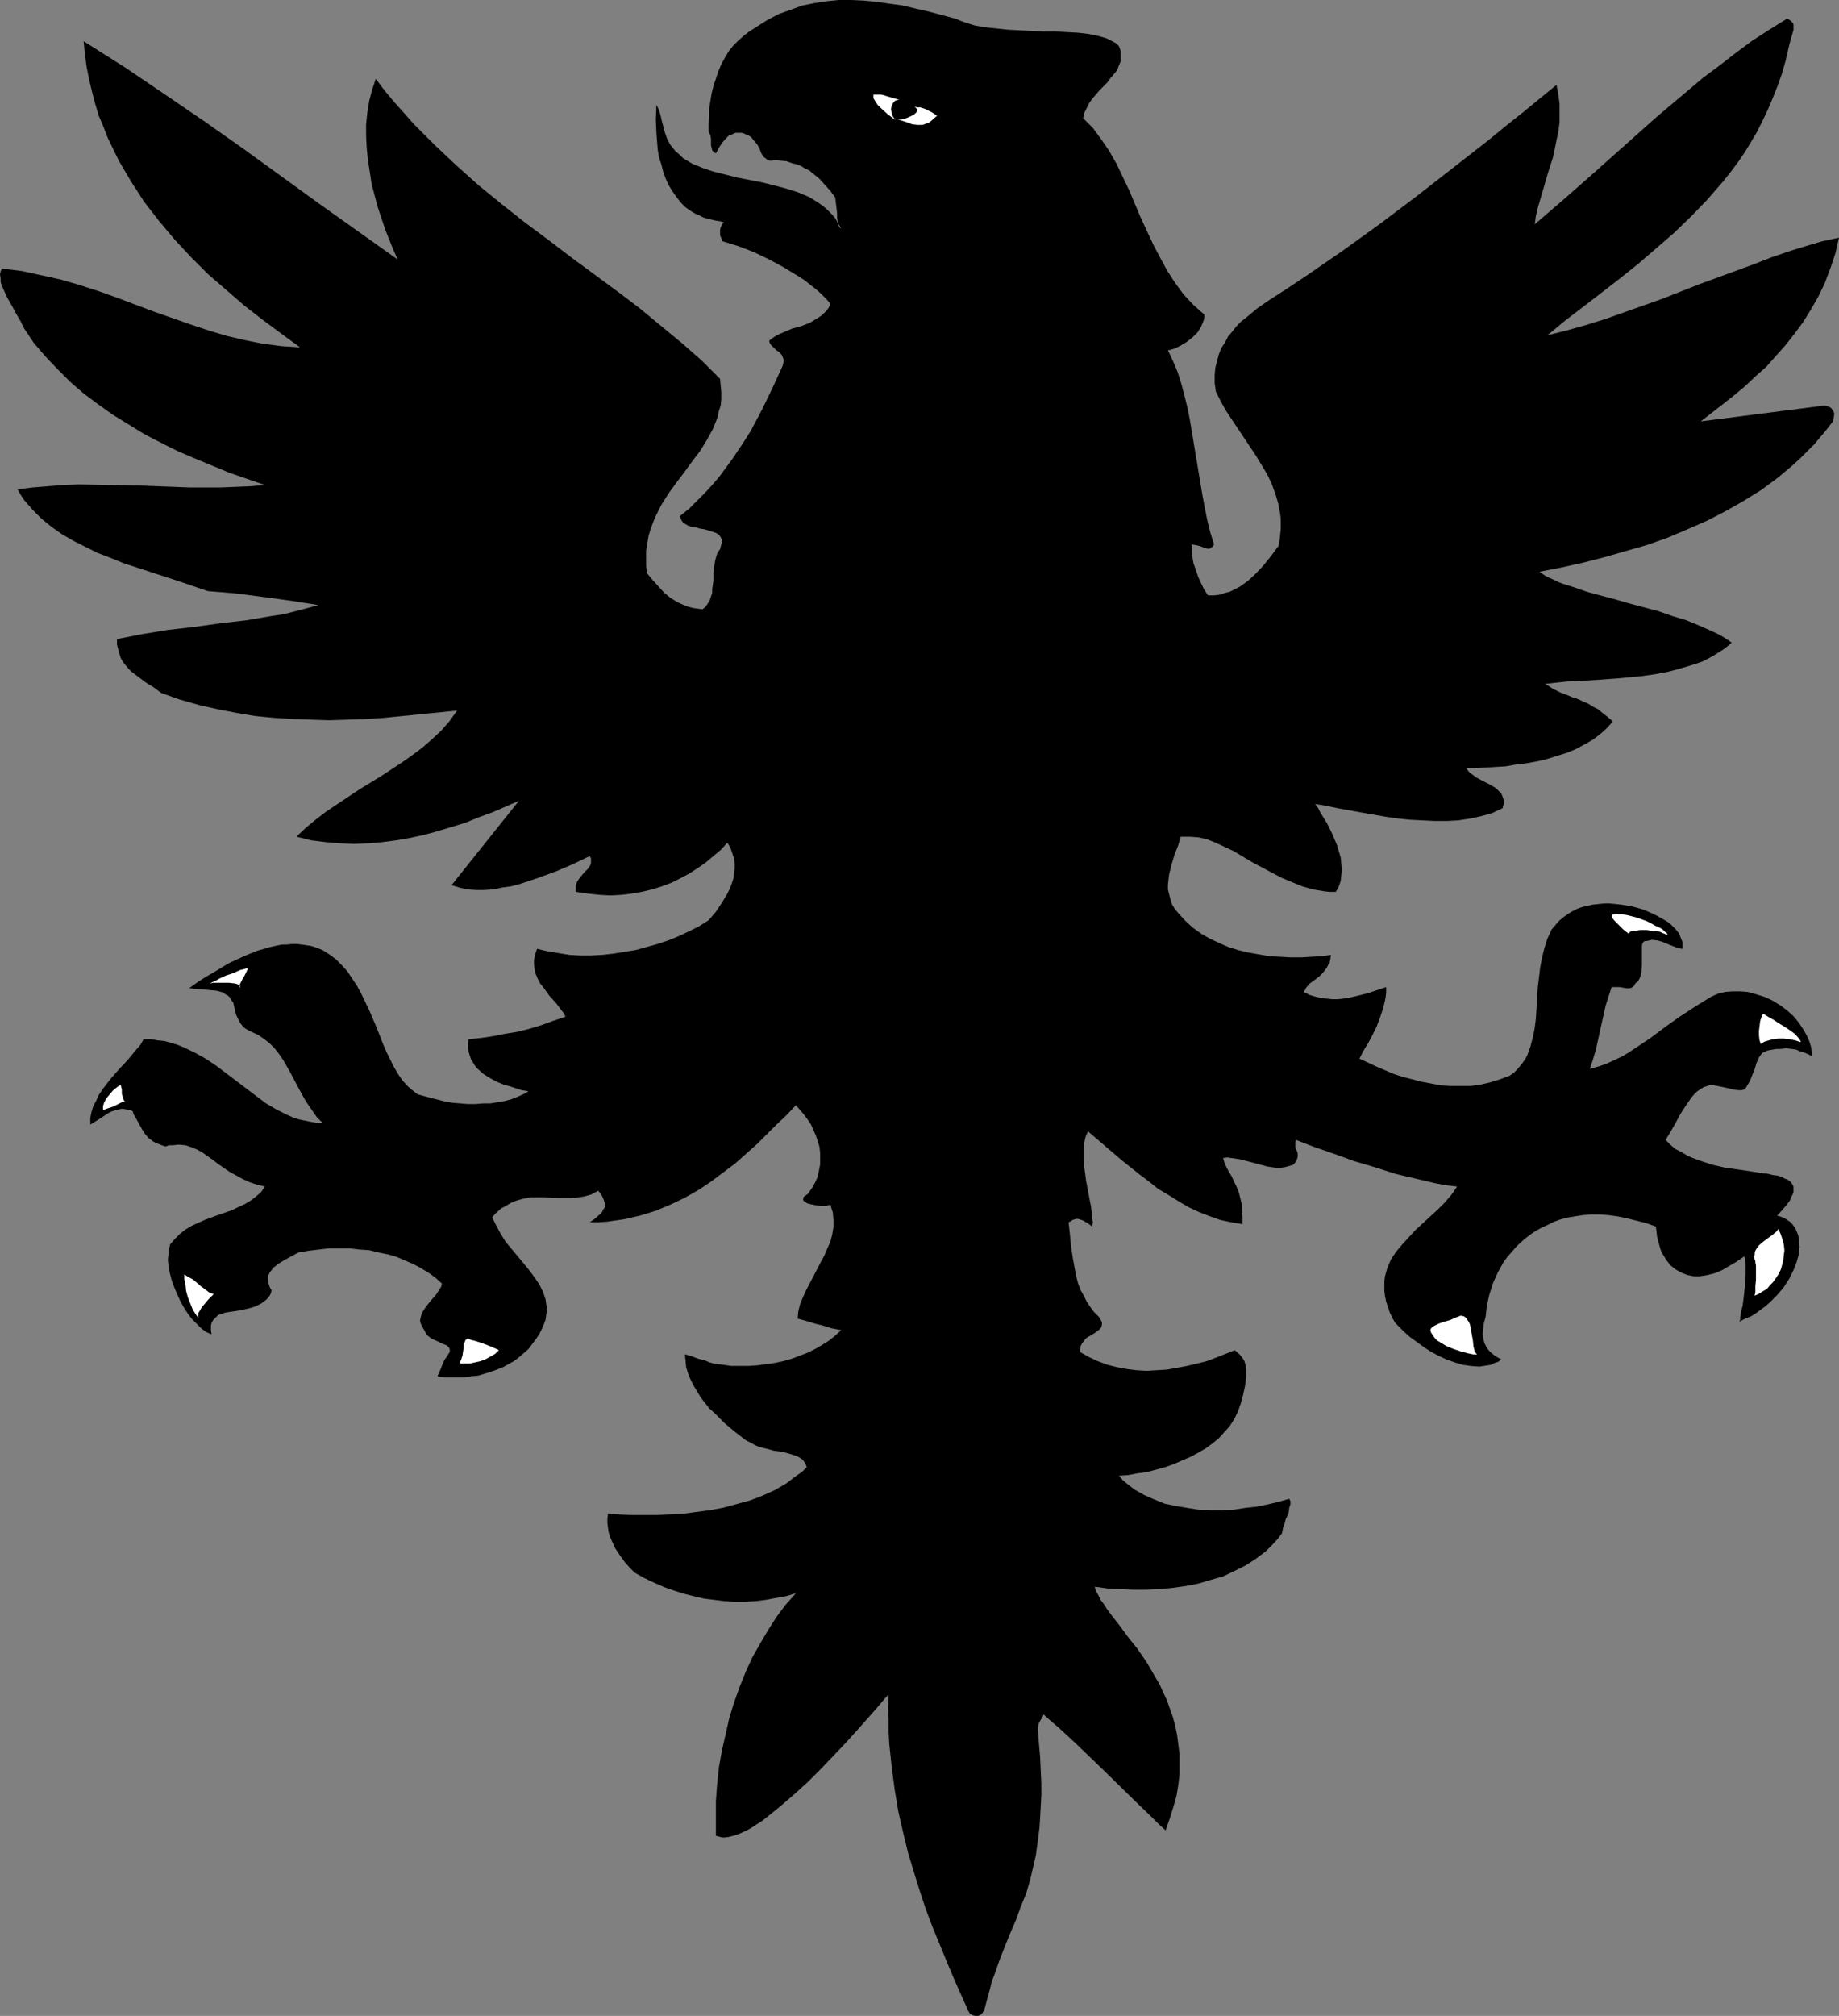 <?xml version="1.0" encoding="UTF-8" standalone="no"?>
<svg
   version="1.0"
   width="129.724mm"
   height="142.171mm"
   id="svg11"
   sodipodi:docname="Bird 15.wmf"
   xmlns:inkscape="http://www.inkscape.org/namespaces/inkscape"
   xmlns:sodipodi="http://sodipodi.sourceforge.net/DTD/sodipodi-0.dtd"
   xmlns="http://www.w3.org/2000/svg"
   xmlns:svg="http://www.w3.org/2000/svg">
  <rect width="100%" height="100%" fill="#808080" stroke="none"/>
  <sodipodi:namedview
     id="namedview11"
     pagecolor="#ffffff"
     bordercolor="#000000"
     borderopacity="0.25"
     inkscape:showpageshadow="2"
     inkscape:pageopacity="0.0"
     inkscape:pagecheckerboard="0"
     inkscape:deskcolor="#d1d1d1"
     inkscape:document-units="mm" />
  <defs
     id="defs1">
    <pattern
       id="WMFhbasepattern"
       patternUnits="userSpaceOnUse"
       width="6"
       height="6"
       x="0"
       y="0" />
  </defs>
  <path
     style="fill:#000000;fill-opacity:1;fill-rule:evenodd;stroke:none"
     d="m 257.752,535.078 0.323,0.808 0.485,0.808 0.808,0.485 0.646,0.162 h 0.808 l 0.323,-0.162 0.323,-0.162 0.485,-0.485 0.162,-0.323 0.323,-0.485 0.162,-0.646 0.646,-2.424 0.646,-2.262 0.485,-2.101 0.808,-2.101 1.293,-3.717 1.454,-3.717 1.454,-3.555 1.454,-3.394 1.293,-3.555 1.454,-3.555 1.131,-3.879 0.485,-2.101 0.485,-2.101 0.485,-2.101 0.323,-2.424 0.323,-2.424 0.323,-2.586 0.162,-2.586 0.162,-2.909 0.162,-3.071 v -3.071 l -0.162,-3.555 -0.162,-3.555 -0.323,-3.717 -0.323,-4.04 0.323,-1.293 0.646,-1.131 0.162,-0.323 0.323,-0.485 v -0.162 l 0.162,-0.162 1.778,1.616 2.101,1.778 4.04,3.717 4.04,3.879 4.202,4.04 8.403,8.242 4.04,3.879 1.939,1.939 1.939,1.778 1.131,-3.232 0.97,-3.071 0.808,-2.909 0.485,-2.909 0.323,-2.909 v -2.747 -2.586 l -0.323,-2.586 -0.323,-2.424 -0.485,-2.424 -0.646,-2.424 -0.808,-2.262 -0.808,-2.262 -0.97,-2.101 -0.97,-2.101 -1.131,-1.939 -2.262,-3.879 -2.424,-3.555 -2.586,-3.232 -2.262,-3.071 -2.262,-2.909 -0.97,-1.293 -0.808,-1.293 -0.97,-1.293 -0.646,-1.293 -0.646,-1.131 -0.323,-1.131 3.394,0.485 3.394,0.162 3.394,0.162 h 3.555 l 3.555,-0.162 3.555,-0.323 3.394,-0.485 3.394,-0.646 3.232,-0.97 3.394,-0.97 3.07,-1.454 2.909,-1.454 2.747,-1.778 2.586,-1.939 2.262,-2.262 1.131,-1.293 0.97,-1.293 0.323,-1.616 0.485,-1.293 0.162,-0.808 0.323,-0.646 0.485,-1.131 0.162,-1.293 0.323,-0.97 v -0.808 l -0.323,-0.646 -2.747,0.808 -2.747,0.646 -3.07,0.646 -3.07,0.323 -3.07,0.485 -3.232,0.162 h -3.07 l -3.232,-0.162 -3.07,-0.485 -2.909,-0.485 -3.07,-0.646 -2.747,-1.131 -2.586,-1.131 -2.586,-1.454 -2.101,-1.616 -1.131,-0.97 -0.97,-1.131 2.424,-0.162 2.586,-0.485 2.424,-0.323 2.424,-0.646 2.424,-0.646 2.262,-0.808 2.262,-0.97 2.262,-0.97 2.101,-1.131 1.939,-1.131 1.778,-1.293 1.778,-1.454 1.454,-1.616 1.454,-1.616 1.131,-1.778 0.97,-1.939 0.808,-2.262 0.646,-2.424 0.485,-2.262 0.323,-2.424 v -1.131 -0.97 l -0.162,-0.97 -0.323,-1.131 -0.485,-0.808 -0.646,-0.808 -0.646,-0.646 -0.808,-0.646 -2.424,0.97 -2.424,0.97 -2.586,0.97 -2.586,0.646 -2.747,0.646 -2.586,0.485 -2.747,0.485 -2.747,0.162 -2.586,0.162 -2.747,-0.162 -2.586,-0.323 -2.586,-0.485 -2.586,-0.646 -2.586,-0.97 -2.424,-1.131 -2.262,-1.293 v -0.97 l 0.162,-0.646 0.323,-0.646 0.485,-0.646 0.485,-0.646 0.646,-0.485 0.646,-0.323 0.808,-0.485 1.131,-0.808 0.646,-0.485 0.323,-0.485 0.162,-0.646 v -0.646 l -0.323,-0.646 -0.485,-0.808 -1.293,-1.293 -0.97,-1.293 -0.97,-1.454 -0.808,-1.616 -0.808,-1.454 -0.646,-1.616 -0.485,-1.778 -0.323,-1.616 -0.646,-3.555 -0.485,-3.232 -0.323,-3.394 -0.323,-2.909 0.646,-0.323 0.485,-0.323 0.485,-0.162 0.646,-0.162 0.646,0.162 0.485,0.162 0.485,0.162 0.485,0.323 0.646,0.323 0.646,0.485 0.646,0.485 0.162,-1.131 -0.162,-1.293 -0.162,-1.454 -0.162,-1.454 -0.323,-1.616 -0.323,-1.778 -0.646,-3.394 -0.485,-3.555 -0.162,-1.778 v -1.778 -1.616 l 0.162,-1.616 0.323,-1.454 0.646,-1.454 2.101,1.778 2.262,1.939 4.525,3.879 4.848,3.879 2.586,1.939 2.424,1.939 2.747,1.616 2.586,1.616 2.747,1.616 2.747,1.293 2.909,1.131 2.747,0.97 3.07,0.646 2.909,0.485 v -1.778 l -0.162,-1.778 v -1.616 l -0.323,-1.293 -0.323,-1.293 -0.323,-1.131 -0.485,-1.131 -0.485,-0.97 -0.808,-1.778 -0.97,-1.616 -0.808,-1.616 -0.485,-1.616 1.131,-0.162 1.131,0.162 2.262,0.323 2.424,0.646 2.424,0.646 2.424,0.646 2.262,0.323 h 1.293 l 1.131,-0.162 1.131,-0.323 1.131,-0.323 0.485,-0.646 0.323,-0.485 0.162,-0.485 0.162,-0.485 v -0.808 l -0.162,-0.646 -0.323,-0.646 -0.162,-0.646 v -0.808 -0.323 l 0.162,-0.646 5.01,1.939 5.171,1.778 5.333,1.939 5.494,1.616 5.494,1.778 5.494,1.293 5.494,1.293 2.747,0.485 2.747,0.323 -1.454,2.101 -1.778,2.101 -1.939,1.939 -1.939,1.778 -4.04,3.717 -1.778,1.939 -1.778,1.939 -1.616,1.939 -1.293,1.939 -0.485,1.131 -0.485,1.131 -0.323,1.131 -0.323,1.131 -0.162,1.293 v 1.293 1.293 l 0.162,1.293 0.323,1.616 0.485,1.454 0.485,1.454 0.808,1.616 0.646,1.131 1.131,1.131 1.293,1.293 1.454,1.293 1.778,1.293 1.778,1.293 1.939,1.293 2.101,1.131 2.101,0.97 2.262,0.808 2.101,0.646 2.262,0.323 2.262,0.162 0.97,-0.162 1.131,-0.162 0.97,-0.162 0.97,-0.485 0.97,-0.323 0.808,-0.646 -0.97,-0.485 -0.97,-0.646 -0.808,-0.646 -0.485,-0.485 -0.646,-0.808 -0.646,-1.293 -0.162,-0.646 -0.323,-1.454 0.162,-1.616 0.162,-1.454 0.485,-1.778 0.162,-1.454 0.162,-1.454 0.646,-2.909 0.97,-3.071 0.646,-1.454 0.646,-1.454 0.808,-1.454 0.808,-1.454 0.97,-1.293 1.131,-1.293 1.131,-1.293 1.131,-1.131 1.293,-1.131 1.454,-1.131 1.454,-0.97 1.454,-0.808 1.778,-0.808 1.616,-0.808 1.778,-0.646 1.939,-0.485 1.939,-0.323 2.101,-0.323 2.101,-0.162 h 2.262 l 2.262,0.162 2.424,0.323 2.424,0.485 2.586,0.646 2.586,0.646 2.747,0.97 0.162,1.454 0.162,1.293 0.323,1.293 0.323,1.131 0.323,1.131 0.485,0.97 0.485,0.808 0.485,0.808 0.646,0.808 0.485,0.646 1.454,1.131 1.454,0.808 1.616,0.646 1.616,0.323 h 1.778 l 1.939,-0.323 1.939,-0.485 1.939,-0.808 1.939,-1.131 1.939,-1.131 2.101,-1.454 0.162,0.97 0.162,1.131 v 2.747 l -0.162,2.909 -0.323,2.909 -0.323,2.586 -0.323,1.131 -0.162,0.97 -0.162,0.97 v 0.646 l -0.162,0.323 v 0.162 l 1.454,-0.808 1.616,-0.646 1.293,-0.808 1.293,-0.97 1.131,-0.808 1.293,-1.131 1.939,-1.939 1.778,-2.101 1.454,-2.262 1.131,-2.262 0.808,-2.101 0.646,-2.262 v -0.97 l 0.162,-0.97 -0.162,-0.97 v -0.97 l -0.162,-0.97 -0.323,-0.808 -0.323,-0.808 -0.485,-0.808 -0.485,-0.646 -0.646,-0.646 -1.454,-0.97 -0.808,-0.323 -1.131,-0.323 1.454,-1.616 1.131,-1.293 0.808,-1.131 0.485,-1.131 0.485,-0.97 v -0.97 -0.646 l -0.323,-0.646 -0.485,-0.646 -0.646,-0.485 -0.808,-0.323 -0.97,-0.485 -0.97,-0.323 -1.293,-0.162 -1.293,-0.323 -1.454,-0.162 -3.07,-0.485 -3.232,-0.485 -3.555,-0.485 -3.555,-0.808 -3.394,-1.131 -1.778,-0.646 -1.454,-0.646 -1.616,-0.97 -1.616,-0.808 -1.293,-1.131 -1.293,-1.293 1.293,-2.101 1.293,-2.262 1.293,-2.424 1.454,-2.262 1.454,-2.101 0.808,-0.97 0.808,-0.808 0.97,-0.646 0.808,-0.485 0.97,-0.323 0.97,-0.323 3.232,0.646 1.454,0.323 1.293,0.323 1.293,0.162 h 0.97 l 0.485,-0.162 0.323,-0.162 0.162,-0.162 0.162,-0.323 0.485,-0.808 0.485,-0.808 0.646,-1.616 0.646,-1.616 0.485,-1.616 0.646,-1.454 0.808,-1.131 0.646,-0.323 0.646,-0.323 0.646,-0.162 0.97,-0.162 0.97,-0.162 h 0.97 l 1.616,-0.162 1.454,0.162 1.131,0.162 1.131,0.485 1.131,0.323 2.101,0.97 -0.162,-1.293 -0.162,-1.131 -0.323,-1.131 -0.485,-1.293 -1.131,-2.101 -1.293,-1.939 -1.454,-1.778 -1.778,-1.616 -1.778,-1.293 -2.101,-1.293 -2.101,-0.97 -2.101,-0.646 -2.262,-0.646 -2.101,-0.162 h -2.101 l -1.939,0.162 -1.939,0.485 -1.778,0.808 -2.101,1.293 -2.101,1.293 -4.202,2.747 -3.878,2.747 -3.878,2.909 -3.878,2.586 -1.939,1.293 -1.939,1.131 -2.101,0.97 -2.101,0.97 -1.939,0.646 -2.262,0.646 0.808,-2.424 0.808,-2.747 1.293,-5.818 0.646,-2.909 0.646,-2.909 0.808,-2.586 0.808,-2.424 h 1.131 0.97 l 1.939,0.323 h 0.646 l 0.646,-0.162 0.646,-0.485 0.162,-0.323 0.162,-0.323 0.646,-0.485 0.485,-0.808 0.323,-0.808 0.162,-0.808 0.162,-1.939 v -1.939 -1.778 -0.808 -0.808 l 0.162,-0.485 0.323,-0.485 0.323,-0.162 h 0.485 l 0.646,-0.162 0.808,-0.162 1.293,0.162 1.293,0.323 1.131,0.485 2.424,0.97 0.97,0.323 0.97,0.162 v -0.808 -0.97 l -0.323,-0.808 -0.323,-0.808 -0.485,-0.97 -0.646,-0.808 -0.808,-0.808 -0.808,-0.808 -0.97,-0.646 -2.262,-1.293 -1.293,-0.646 -2.586,-1.131 -2.909,-0.808 -2.909,-0.485 -3.07,-0.323 h -1.454 l -1.616,0.162 -1.454,0.162 -1.454,0.323 -1.454,0.323 -1.293,0.485 -1.293,0.646 -1.293,0.808 -1.131,0.808 -1.131,0.97 -0.97,1.131 -0.97,1.131 -1.131,2.424 -0.808,2.586 -0.646,2.586 -0.485,2.586 -0.323,2.747 -0.323,2.747 -0.323,5.495 -0.162,2.586 -0.323,2.586 -0.485,2.424 -0.646,2.424 -0.808,2.262 -0.485,0.97 -0.808,1.131 -0.646,0.808 -0.808,0.97 -0.808,0.808 -1.131,0.808 -2.586,0.97 -2.586,0.808 -2.747,0.646 -2.586,0.323 h -2.747 -2.586 l -2.586,-0.162 -2.586,-0.485 -2.586,-0.485 -2.424,-0.646 -2.586,-0.646 -2.424,-0.808 -2.262,-0.97 -2.262,-0.97 -4.525,-2.101 0.97,-1.939 1.293,-2.101 1.131,-2.101 1.131,-2.262 0.97,-2.586 0.808,-2.424 0.323,-1.293 0.323,-1.454 0.162,-1.454 v -1.454 l -2.424,0.808 -2.424,0.808 -2.586,0.646 -2.747,0.646 -1.293,0.162 -1.454,0.162 h -1.454 l -1.454,-0.162 -1.454,-0.162 -1.454,-0.323 -1.616,-0.485 -1.616,-0.808 0.323,-0.485 0.323,-0.646 0.97,-1.131 1.131,-0.808 1.293,-0.97 1.131,-1.131 0.97,-1.293 0.323,-0.646 0.485,-0.808 0.162,-0.97 0.162,-0.97 -2.586,0.323 -2.586,0.162 -2.747,0.162 h -2.909 l -2.747,-0.162 -2.909,-0.162 -2.747,-0.485 -2.747,-0.485 -2.747,-0.646 -2.586,-0.808 -2.586,-1.131 -2.424,-1.131 -2.262,-1.293 -2.262,-1.616 -1.939,-1.778 -1.778,-1.939 -0.97,-1.131 -0.808,-1.293 -0.485,-1.454 -0.323,-1.293 -0.323,-1.293 v -1.293 l 0.162,-1.454 0.162,-1.293 0.646,-2.586 0.808,-2.747 0.97,-2.424 0.646,-2.262 h 1.131 1.293 l 2.262,0.162 2.262,0.485 2.424,0.97 2.424,1.131 2.424,1.131 2.424,1.454 2.424,1.454 5.171,2.747 2.747,1.454 2.747,1.131 2.747,1.131 2.909,0.808 2.909,0.485 1.454,0.162 h 1.616 l 0.808,-1.454 0.485,-1.454 0.162,-1.454 0.162,-1.616 -0.162,-1.616 -0.162,-1.616 -0.485,-1.616 -0.485,-1.616 -1.293,-3.071 -1.454,-2.909 -1.616,-2.586 -0.646,-1.293 -0.808,-1.131 2.909,0.485 3.07,0.646 6.302,1.131 6.464,1.131 3.394,0.485 3.232,0.323 3.232,0.162 3.232,0.162 h 3.232 l 3.07,-0.162 3.232,-0.485 2.909,-0.646 2.909,-0.808 2.747,-1.293 0.323,-1.131 V 213.32 l -0.323,-0.97 -0.323,-0.808 -0.646,-0.646 -0.808,-0.808 -0.808,-0.485 -0.808,-0.485 -0.97,-0.485 -0.97,-0.485 -1.778,-0.97 -0.808,-0.646 -0.808,-0.485 -0.485,-0.646 -0.485,-0.646 h 2.424 l 2.586,-0.162 5.494,-0.323 2.747,-0.485 2.747,-0.323 2.747,-0.485 2.747,-0.646 2.586,-0.808 2.586,-0.808 2.424,-0.97 2.424,-1.293 2.262,-1.293 1.939,-1.454 1.778,-1.616 1.616,-1.778 -1.293,-1.131 -1.454,-1.131 -1.131,-0.97 -1.293,-0.646 -1.293,-0.808 -1.131,-0.485 -2.101,-0.97 -1.131,-0.323 -1.131,-0.485 -2.101,-0.808 -1.939,-0.97 -0.97,-0.646 -1.131,-0.646 2.909,-0.323 3.07,-0.323 3.232,-0.162 3.232,-0.162 6.787,-0.485 6.787,-0.646 3.394,-0.485 3.394,-0.646 3.07,-0.808 3.232,-0.97 2.909,-0.97 2.747,-1.454 2.586,-1.616 1.293,-0.97 1.131,-0.97 -1.131,-0.808 -1.293,-0.808 -1.454,-0.808 -1.454,-0.646 -3.232,-1.454 -3.555,-1.454 -3.717,-1.131 -3.717,-1.293 -7.918,-2.101 -3.878,-1.131 -3.717,-0.97 -3.555,-0.97 -3.232,-1.131 -3.07,-0.97 -1.293,-0.485 -1.293,-0.646 -1.131,-0.485 -0.97,-0.485 -0.97,-0.646 -0.646,-0.485 5.818,-1.131 5.818,-1.293 5.656,-1.454 5.656,-1.616 5.656,-1.616 5.494,-1.939 5.333,-2.262 5.171,-2.262 5.01,-2.586 4.848,-2.747 4.686,-2.909 4.363,-3.232 4.04,-3.394 1.939,-1.778 1.939,-1.939 1.778,-1.778 1.778,-2.101 1.616,-1.939 1.616,-2.101 0.162,-0.646 0.162,-1.131 v -0.485 l -0.323,-0.646 -0.485,-0.646 -0.485,-0.323 -0.646,-0.162 -0.485,-0.162 h -0.323 l -32.805,4.202 5.818,-4.525 3.07,-2.424 2.909,-2.424 2.747,-2.586 2.909,-2.586 2.586,-2.909 2.586,-2.909 2.424,-3.071 2.262,-3.071 2.101,-3.394 1.939,-3.394 1.778,-3.717 1.454,-3.879 1.293,-3.879 0.97,-4.202 -4.525,0.97 -4.363,1.293 -4.686,1.454 -4.686,1.616 -4.525,1.778 -4.848,1.778 -9.696,3.555 -9.858,3.879 -10.019,3.555 -5.01,1.778 -5.171,1.616 -5.171,1.454 -5.171,1.293 4.686,-3.879 4.848,-3.717 4.848,-3.717 5.01,-3.879 4.848,-3.879 4.686,-4.04 4.848,-4.202 4.525,-4.363 4.363,-4.525 2.101,-2.424 2.101,-2.424 1.939,-2.424 1.939,-2.586 1.778,-2.586 1.778,-2.909 1.616,-2.747 1.454,-2.909 1.454,-3.071 1.293,-3.071 1.293,-3.232 1.131,-3.232 0.97,-3.394 0.808,-3.555 0.323,-1.293 0.323,-1.131 0.323,-1.131 0.323,-1.131 V 7.111 6.626 l -0.162,-0.485 -0.323,-0.323 -0.323,-0.323 -0.485,-0.323 -0.485,-0.162 -4.686,2.909 -4.525,2.909 -4.363,3.232 -4.363,3.394 -4.363,3.232 -4.202,3.555 -8.242,6.949 -16.322,14.545 -8.08,7.111 -8.08,6.949 0.323,-2.262 0.485,-2.101 1.293,-4.363 0.646,-2.262 0.646,-2.262 1.454,-4.525 0.485,-2.262 0.485,-2.424 0.485,-2.262 0.323,-2.424 v -2.424 -2.586 l -0.323,-2.424 -0.485,-2.586 -4.363,3.555 -4.525,3.717 -4.686,3.717 -4.525,3.717 -9.534,7.434 -9.534,7.434 -9.858,7.434 -9.858,7.111 -9.858,6.787 -4.848,3.232 -5.01,3.232 -3.07,2.101 -2.909,2.424 -1.454,1.131 -1.293,1.293 -1.131,1.454 -1.131,1.293 -0.808,1.616 -0.97,1.454 -0.646,1.616 -0.485,1.778 -0.485,1.939 -0.162,1.939 v 2.101 l 0.323,2.262 1.293,2.586 1.454,2.586 3.232,4.848 3.232,4.848 1.616,2.424 1.454,2.424 1.454,2.424 1.131,2.424 0.97,2.586 0.808,2.747 0.485,2.586 0.162,1.454 v 1.293 1.454 l -0.162,1.616 -0.162,1.454 -0.323,1.454 -1.939,2.586 -1.939,2.424 -2.101,2.262 -2.101,1.939 -1.131,0.808 -1.131,0.808 -1.293,0.646 -1.293,0.646 -1.293,0.323 -1.454,0.485 -1.454,0.162 h -1.616 l -0.97,-1.454 -0.808,-1.616 -0.808,-1.778 -0.646,-1.939 -0.646,-1.778 -0.323,-1.939 -0.162,-1.616 v -1.454 l 0.97,0.162 0.808,0.162 0.97,0.323 0.808,0.323 0.646,0.162 h 0.646 l 0.646,-0.485 0.162,-0.162 0.323,-0.485 -0.97,-3.071 -0.808,-3.232 -0.646,-3.232 -0.646,-3.394 -1.131,-6.787 -1.131,-6.787 -1.131,-6.787 -0.646,-3.232 -0.808,-3.232 -0.808,-3.071 -0.97,-3.071 -1.293,-3.071 -1.293,-2.747 1.778,-0.485 1.616,-0.808 1.616,-0.97 1.616,-1.293 1.293,-1.293 0.97,-1.616 0.323,-0.808 0.323,-0.808 0.162,-0.808 v -0.646 l -1.454,-1.293 -1.454,-1.293 -2.586,-2.747 -2.262,-3.071 -2.101,-3.232 -1.939,-3.555 -1.778,-3.394 -3.394,-7.272 -3.07,-7.272 -1.778,-3.717 -1.616,-3.394 -1.939,-3.394 -2.101,-3.071 -2.262,-3.071 -1.293,-1.293 -1.293,-1.293 0.323,-1.454 0.646,-1.293 0.646,-1.293 0.808,-1.131 1.939,-2.262 2.101,-2.101 0.808,-1.131 0.97,-1.131 0.808,-0.97 0.485,-1.293 0.485,-1.131 v -1.293 -1.454 l -0.485,-1.293 -0.646,-0.646 -0.808,-0.485 -0.97,-0.485 -0.97,-0.485 -2.262,-0.646 -2.424,-0.485 -2.747,-0.323 -2.909,-0.162 -3.07,-0.162 h -3.232 l -6.302,-0.323 -3.232,-0.162 -3.07,-0.323 -3.07,-0.323 -2.747,-0.485 -2.586,-0.808 -1.293,-0.485 -1.131,-0.485 -7.272,-1.939 -3.555,-0.808 -3.394,-0.808 -3.555,-0.485 -3.394,-0.485 -3.394,-0.323 L 227.048,0 h -3.394 l -3.232,0.323 -3.232,0.485 -3.232,0.646 -3.07,1.131 -3.232,1.131 -3.07,1.616 -3.07,1.939 -1.778,1.131 -1.454,1.131 -1.454,1.293 -1.454,1.454 -1.131,1.454 -0.97,1.616 -0.97,1.778 -0.808,1.939 -0.646,1.939 -0.646,1.939 -0.485,1.939 -0.646,4.04 v 2.101 l -0.162,1.939 v 2.101 l 0.485,0.97 0.162,0.97 v 0.97 0.808 l 0.162,0.646 0.162,0.646 0.485,0.485 0.485,0.323 0.808,-1.454 0.808,-1.293 0.97,-1.131 0.97,-0.97 0.646,-0.162 0.646,-0.323 0.485,-0.162 h 1.454 l 0.646,0.162 0.646,0.323 0.808,0.323 0.646,0.485 0.485,0.646 0.97,1.131 0.646,1.131 0.485,1.293 0.646,0.97 0.485,0.323 0.323,0.323 0.323,0.162 0.485,0.162 h 0.646 l 0.646,-0.162 1.616,0.162 1.616,0.162 1.293,0.485 1.293,0.323 1.293,0.485 0.97,0.646 1.131,0.485 0.97,0.808 1.778,1.454 1.454,1.616 1.454,1.616 1.293,1.778 0.162,1.454 0.162,1.293 0.162,1.293 v 1.293 l 0.162,0.97 0.162,0.97 0.323,0.646 0.485,0.323 -0.808,-1.293 -0.808,-1.454 -0.97,-1.131 -1.131,-1.131 -1.131,-0.97 -1.131,-0.808 -1.293,-0.808 -1.293,-0.808 -3.07,-1.293 -3.07,-0.97 -3.07,-0.808 -3.232,-0.808 -6.626,-1.293 -3.232,-0.808 -3.232,-0.808 -2.909,-0.97 -2.747,-1.131 -2.424,-1.454 -0.97,-0.97 -1.131,-0.97 -0.646,-0.808 -0.646,-0.808 -0.808,-1.454 -0.646,-1.778 -0.808,-3.071 -0.323,-1.454 -0.485,-1.616 -0.646,-1.293 -0.162,3.879 0.162,3.879 0.323,4.04 0.323,2.101 0.646,1.939 0.485,1.939 0.646,1.778 0.808,1.778 0.97,1.616 1.131,1.616 1.131,1.454 1.293,1.293 1.616,1.131 1.131,0.646 1.131,0.485 0.97,0.485 1.131,0.323 2.101,0.485 1.131,0.162 1.131,0.323 -0.323,0.162 -0.323,0.485 -0.323,0.646 -0.162,0.646 v 0.646 0.808 l 0.323,0.808 0.323,0.808 4.202,1.293 4.202,1.616 4.04,1.939 3.878,2.101 3.717,2.262 1.778,1.131 1.616,1.293 1.454,1.131 1.454,1.293 1.293,1.293 1.131,1.293 -0.485,1.131 -0.808,0.97 -0.97,0.97 -0.97,0.646 -2.101,1.293 -2.424,0.97 -2.424,0.646 -2.262,0.97 -1.131,0.485 -0.97,0.485 -0.97,0.646 -0.808,0.646 0.162,0.646 0.323,0.485 0.646,0.646 0.808,0.808 0.808,0.485 0.646,0.808 0.323,0.808 0.162,0.323 v 0.485 l -0.162,0.646 -0.162,0.646 -2.747,5.979 -2.747,5.656 -1.454,2.747 -1.454,2.747 -1.616,2.586 -1.616,2.424 -1.616,2.424 -1.778,2.424 -1.778,2.424 -1.939,2.262 -1.939,2.101 -2.101,2.101 -2.101,2.101 -2.424,1.939 0.162,0.485 v 0.323 l 0.485,0.808 0.646,0.485 0.808,0.485 0.97,0.323 1.131,0.162 1.131,0.323 1.131,0.162 1.131,0.323 0.97,0.323 0.97,0.323 0.808,0.485 0.485,0.646 0.323,0.808 v 0.485 l -0.162,0.646 -0.162,0.646 -0.162,0.646 -0.646,0.808 -0.323,0.97 -0.323,1.131 -0.162,0.97 -0.323,2.262 v 1.131 1.131 l -0.323,2.262 v 0.97 l -0.323,0.97 -0.323,0.97 -0.485,0.808 -0.646,0.97 -0.808,0.646 -1.293,-0.162 -1.131,-0.162 -1.293,-0.323 -0.97,-0.323 -2.101,-0.97 -1.778,-1.131 -1.616,-1.293 -1.454,-1.616 -1.616,-1.778 -1.616,-1.939 -0.162,-2.101 v -1.939 -1.939 l 0.323,-1.939 0.323,-1.939 0.485,-1.616 0.646,-1.778 0.646,-1.616 0.808,-1.616 0.808,-1.616 1.939,-3.071 2.101,-2.909 2.101,-2.747 2.101,-2.909 2.101,-2.747 1.778,-2.909 1.616,-2.909 0.646,-1.616 0.646,-1.616 0.323,-1.616 0.485,-1.454 0.162,-1.778 v -1.778 l -0.162,-1.778 -0.162,-1.778 -2.424,-2.424 -2.424,-2.424 -5.333,-4.687 -5.494,-4.525 -5.656,-4.687 -5.979,-4.525 -6.141,-4.525 -6.141,-4.525 -6.141,-4.687 -6.302,-4.687 -6.141,-4.848 -6.141,-5.01 -5.979,-5.333 -5.656,-5.333 -5.656,-5.656 -2.586,-2.909 -2.586,-2.909 -2.586,-3.071 -2.424,-3.232 -0.97,2.909 -0.808,3.071 -0.485,3.071 -0.323,3.071 v 3.071 l 0.162,3.232 0.323,3.232 0.485,3.071 0.485,3.232 0.808,3.071 0.808,3.071 0.97,2.909 0.97,2.909 1.131,2.909 1.131,2.747 1.131,2.586 L 85.325,54.461 64.802,39.593 54.459,32.321 43.794,25.049 33.29,17.938 22.301,10.989 l 0.323,3.394 0.485,3.555 0.646,3.232 0.808,3.394 0.808,3.071 0.97,3.232 1.293,3.071 1.131,2.909 2.909,5.979 1.616,2.747 1.616,2.747 3.555,5.495 3.878,5.01 4.202,5.01 4.363,4.687 4.525,4.525 4.848,4.202 4.848,4.202 5.01,3.879 5.01,3.717 4.848,3.555 -2.424,-0.162 -2.424,-0.162 -5.01,-0.646 -4.848,-0.97 -4.848,-1.131 -4.848,-1.454 -4.848,-1.616 -9.696,-3.394 -9.858,-3.717 L 26.179,77.571 21.17,75.955 16.16,74.5 10.989,73.369 5.818,72.238 0.485,71.591 0.162,72.4 0,73.208 0.162,74.177 v 0.97 l 0.323,0.97 0.485,1.131 0.97,2.101 1.293,2.262 1.131,2.101 1.131,1.939 0.485,0.97 0.485,0.97 2.586,3.879 3.07,3.555 3.232,3.394 3.394,3.394 3.555,3.071 3.878,2.909 3.878,2.747 4.202,2.586 4.202,2.586 4.363,2.262 4.525,2.262 4.525,1.939 4.686,1.939 4.686,1.939 4.686,1.616 4.686,1.616 -3.878,0.323 -3.878,0.162 -4.04,0.162 h -4.202 -4.04 l -4.202,-0.162 -8.403,-0.323 -8.565,-0.162 -8.403,-0.162 -4.202,0.162 -4.04,0.323 -4.04,0.323 -4.04,0.485 0.808,1.454 0.97,1.454 2.262,2.586 2.424,2.424 2.586,2.101 2.747,1.939 3.07,1.778 3.232,1.616 3.232,1.616 3.394,1.293 3.555,1.454 7.434,2.424 7.434,2.424 7.595,2.586 4.04,0.323 3.717,0.323 7.434,0.97 7.11,0.97 7.11,1.131 -2.909,0.808 -3.07,0.808 -3.232,0.808 -3.232,0.485 -6.626,1.131 -6.949,0.808 -6.949,0.97 -7.11,0.808 -6.949,1.131 -3.232,0.646 -3.394,0.646 v 1.454 l 0.323,1.293 0.323,1.131 0.323,1.131 0.646,1.131 0.646,0.808 0.808,0.97 0.808,0.808 1.939,1.454 1.939,1.454 2.101,1.293 1.939,1.454 5.01,1.778 5.171,1.454 5.01,1.131 5.01,0.97 4.848,0.808 5.01,0.485 5.01,0.323 4.848,0.162 4.848,0.162 5.01,-0.162 4.848,-0.162 4.848,-0.323 9.696,-0.97 9.696,-0.97 -1.939,2.747 -2.262,2.586 -2.424,2.262 -2.586,2.262 -2.586,1.939 -2.747,1.939 -5.656,3.717 -2.909,1.778 -2.909,1.778 -5.818,3.879 -2.909,1.939 -2.747,2.101 -2.747,2.262 -2.586,2.424 3.878,0.97 3.878,0.485 3.878,0.323 3.717,0.162 3.878,-0.162 3.717,-0.323 3.717,-0.485 3.717,-0.646 3.717,-0.808 3.555,-0.97 3.717,-1.131 3.717,-1.131 3.555,-1.454 3.555,-1.293 7.11,-3.071 -17.938,22.463 2.101,0.646 2.101,0.485 2.262,0.162 h 2.262 l 2.424,-0.162 2.262,-0.485 2.424,-0.323 2.424,-0.646 2.424,-0.808 2.424,-0.808 4.848,-1.778 4.525,-1.939 4.363,-2.101 0.323,0.646 v 0.646 0.646 l -0.162,0.485 -0.646,0.97 -0.97,0.97 -0.97,1.131 -0.808,1.131 -0.323,0.646 -0.162,0.646 v 0.808 0.808 l 3.232,0.485 3.07,0.323 2.909,0.162 2.909,-0.162 2.747,-0.323 2.747,-0.485 2.747,-0.646 2.586,-0.808 2.586,-0.97 2.262,-1.131 2.424,-1.293 2.262,-1.454 2.101,-1.454 2.101,-1.778 1.939,-1.616 1.778,-1.939 0.808,1.293 0.485,1.454 0.485,1.454 0.162,1.293 v 1.454 l -0.162,1.293 -0.162,1.293 -0.485,1.454 -0.485,1.293 -0.646,1.293 -1.454,2.424 -1.616,2.424 -1.939,2.262 -2.586,1.616 -2.586,1.293 -2.747,1.293 -2.747,1.131 -2.909,0.97 -2.909,0.808 -2.909,0.808 -3.07,0.485 -2.909,0.485 -2.909,0.323 -3.07,0.162 h -2.909 l -2.909,-0.162 -2.909,-0.485 -2.909,-0.485 -2.747,-0.646 -0.485,1.454 -0.323,1.454 v 1.293 l 0.162,1.293 0.323,1.293 0.485,1.131 0.646,1.293 0.808,0.97 1.616,2.262 1.778,1.939 1.454,1.939 0.646,0.808 0.485,0.97 -3.394,1.131 -3.07,1.131 -3.232,0.97 -3.232,0.808 -3.07,0.485 -3.232,0.646 -3.232,0.485 -3.394,0.323 -0.162,1.131 v 1.131 l 0.162,0.97 0.323,1.131 0.323,0.97 0.485,0.808 0.485,0.808 0.646,0.808 1.616,1.454 1.778,1.131 1.778,0.97 1.939,0.808 1.778,0.485 1.454,0.485 1.454,0.485 0.97,0.162 0.97,0.162 -1.454,0.808 -1.454,0.646 -1.616,0.646 -1.778,0.485 -1.939,0.323 -1.939,0.323 h -1.939 l -1.939,0.162 h -2.101 l -4.04,-0.323 -1.939,-0.323 -1.939,-0.485 -1.939,-0.485 -1.778,-0.485 -1.778,-0.485 -1.454,-1.131 -1.293,-1.131 -1.293,-1.454 -1.131,-1.616 -1.131,-1.939 -0.97,-1.939 -0.97,-1.939 -0.97,-2.262 -1.778,-4.525 -1.939,-4.525 -2.101,-4.363 -1.131,-2.101 -1.293,-1.939 -1.293,-1.939 -1.454,-1.616 -1.616,-1.616 -1.778,-1.293 -1.778,-1.131 -2.101,-0.808 -1.131,-0.323 -1.131,-0.162 -1.131,-0.162 -1.293,-0.162 h -1.293 l -1.454,0.162 h -1.293 l -1.616,0.323 -1.454,0.323 -1.616,0.485 -1.778,0.485 -1.616,0.646 -1.939,0.808 -1.778,0.808 -2.101,0.97 -1.939,1.131 -2.101,1.293 -2.262,1.293 -2.262,1.454 -2.262,1.616 1.778,0.162 1.939,0.162 1.778,0.162 1.778,0.162 1.778,0.485 0.646,0.485 0.646,0.323 0.485,0.485 0.485,0.808 0.485,0.646 0.162,0.808 0.323,1.454 0.323,1.131 0.485,0.97 0.485,0.97 0.646,0.808 0.646,0.646 0.808,0.485 0.97,0.485 1.778,0.808 1.616,1.131 1.454,1.131 1.293,1.293 1.131,1.454 1.131,1.616 1.939,3.394 1.778,3.394 1.939,3.555 1.131,1.778 1.131,1.616 1.131,1.616 1.454,1.454 h -1.616 l -1.778,-0.323 -1.616,-0.323 -1.454,-0.323 -1.454,-0.485 -1.454,-0.646 -2.909,-1.454 -2.747,-1.616 -2.586,-1.939 -5.333,-4.04 -5.333,-4.04 -2.909,-1.939 -2.909,-1.616 -3.07,-1.454 -1.616,-0.646 -1.616,-0.485 -1.778,-0.485 -1.778,-0.162 -1.778,-0.323 h -1.939 l -0.808,1.454 -1.131,1.293 -2.262,2.747 -2.424,2.586 -2.262,2.586 -2.101,2.747 -0.97,1.454 -0.646,1.454 -0.808,1.454 -0.485,1.616 -0.323,1.616 v 1.778 l 1.293,-0.808 1.293,-0.808 1.454,-0.97 1.293,-0.808 1.454,-0.485 1.454,-0.323 h 0.646 l 0.808,0.162 0.808,0.162 0.808,0.323 0.323,0.97 0.485,0.808 0.808,1.454 0.808,1.454 0.808,1.293 0.97,1.131 1.293,0.97 0.646,0.323 0.808,0.323 0.808,0.323 0.97,0.323 0.97,-0.323 h 0.97 l 1.616,-0.162 1.778,0.162 1.454,0.485 1.616,0.646 1.454,0.808 2.747,1.939 1.454,1.131 3.07,2.101 1.778,0.97 1.778,0.97 1.778,0.808 1.939,0.646 2.101,0.485 -0.97,1.454 -1.293,1.131 -1.454,1.131 -1.616,0.97 -1.778,0.808 -1.616,0.808 -3.717,1.293 -3.555,1.293 -1.778,0.808 -1.778,0.808 -1.616,0.97 -1.454,1.131 -1.293,1.293 -1.293,1.454 -0.323,1.131 -0.162,1.454 -0.162,1.616 0.162,1.616 0.323,1.778 0.485,1.939 0.646,1.778 0.808,1.939 0.808,1.778 0.97,1.778 1.131,1.778 1.131,1.454 1.293,1.293 1.131,1.131 1.293,0.97 1.454,0.646 -0.162,-1.131 v -1.131 l 0.162,-0.808 0.485,-0.808 0.646,-0.646 0.646,-0.646 0.97,-0.323 0.97,-0.323 2.101,-0.323 2.101,-0.323 2.101,-0.485 1.616,-0.485 1.616,-0.808 0.646,-0.485 0.646,-0.485 0.485,-0.485 0.485,-0.646 0.323,-0.646 0.162,-0.808 -0.485,-0.808 -0.323,-0.97 -0.162,-0.808 v -0.646 l 0.162,-0.808 0.323,-0.646 0.485,-0.646 0.485,-0.646 1.454,-1.131 1.616,-0.97 1.778,-0.97 1.778,-0.97 2.747,-0.485 2.747,-0.323 2.747,-0.323 h 2.747 2.747 l 2.586,0.323 2.586,0.162 2.586,0.646 2.424,0.485 2.262,0.646 2.262,0.97 2.262,0.97 2.101,1.131 2.101,1.293 1.778,1.293 1.616,1.454 -0.162,0.808 -0.485,0.808 -0.97,1.454 -1.293,1.454 -1.293,1.616 -0.97,1.454 -0.323,0.808 -0.162,0.646 -0.162,0.808 0.162,0.808 0.485,0.97 0.485,0.808 0.323,0.646 0.323,0.646 0.646,0.485 0.646,0.485 1.454,0.646 1.293,0.646 1.293,0.485 0.323,0.323 0.323,0.323 0.162,0.485 v 0.646 l -0.323,0.485 -0.485,0.808 -0.485,0.646 -0.485,0.97 -0.646,1.616 -0.323,0.808 -0.323,0.646 -0.162,0.323 v 0.162 l 1.778,0.323 h 1.778 1.778 1.939 l 1.778,-0.323 1.778,-0.162 1.616,-0.485 1.616,-0.485 1.778,-0.646 1.616,-0.646 1.454,-0.808 1.454,-0.808 1.293,-0.97 1.293,-1.131 1.293,-1.131 0.97,-1.293 0.97,-1.293 0.97,-1.454 0.646,-1.293 0.485,-1.131 0.485,-1.293 0.162,-1.131 0.162,-1.131 v -1.131 l -0.162,-0.97 -0.162,-1.131 -0.323,-0.97 -0.323,-0.97 -0.97,-1.939 -1.293,-1.939 -1.454,-1.939 -1.454,-1.778 -3.232,-3.879 -1.616,-1.939 -1.293,-2.101 -1.131,-2.101 -1.131,-2.262 0.808,-0.97 1.616,-1.454 0.97,-0.485 1.616,-0.97 1.616,-0.646 1.778,-0.485 1.778,-0.323 h 1.778 1.939 l 3.555,0.162 h 3.717 l 1.939,-0.162 1.778,-0.323 1.616,-0.485 1.778,-0.97 0.97,1.293 0.485,1.131 0.323,0.97 v 0.808 l -0.162,0.485 -0.323,0.323 -0.162,0.485 -0.485,0.646 -0.646,0.485 -0.485,0.485 -0.808,0.646 -0.97,0.646 h 2.424 l 2.262,-0.162 2.262,-0.323 2.262,-0.323 4.202,-0.97 2.101,-0.646 2.101,-0.646 3.878,-1.616 3.717,-1.778 3.717,-2.101 3.394,-2.262 3.232,-2.424 3.232,-2.424 2.909,-2.586 2.909,-2.586 2.747,-2.747 2.586,-2.586 2.586,-2.424 2.424,-2.586 1.131,1.293 0.97,1.131 0.97,1.293 0.97,1.454 0.646,1.454 0.646,1.454 0.485,1.454 0.485,1.616 0.162,1.616 v 1.454 1.616 l -0.323,1.616 -0.323,1.616 -0.646,1.454 -0.808,1.454 -1.131,1.616 -0.646,0.485 -0.485,0.323 -0.162,0.485 v 0.323 l 0.162,0.323 0.485,0.323 0.485,0.323 0.646,0.162 1.454,0.323 1.454,0.162 h 1.454 l 0.646,-0.162 0.485,-0.162 0.323,1.131 0.323,0.97 0.162,1.939 v 1.939 l -0.323,1.939 -0.485,1.939 -0.808,1.778 -0.808,1.939 -0.97,1.778 -1.939,3.717 -1.939,3.717 -0.808,1.778 -0.808,1.939 -0.485,1.939 -0.162,1.939 1.778,0.485 1.616,0.485 1.616,0.485 1.454,0.323 2.586,0.808 2.586,0.485 -1.616,1.454 -1.616,1.293 -1.778,1.131 -1.939,1.131 -1.939,0.97 -2.101,0.808 -2.101,0.808 -2.262,0.646 -2.262,0.485 -2.262,0.323 -2.424,0.323 -2.262,0.162 h -2.424 -2.424 l -2.262,-0.323 -2.424,-0.323 -1.131,-0.323 -1.131,-0.485 -1.939,-0.485 -1.616,-0.646 -1.778,-0.485 0.162,1.778 0.162,1.616 0.485,1.616 0.646,1.616 0.808,1.616 0.97,1.616 0.97,1.616 2.262,2.909 1.454,1.293 2.747,2.747 2.909,2.424 2.747,2.101 1.293,0.646 1.131,0.646 1.293,0.485 1.293,0.323 2.424,0.646 1.293,0.162 1.131,0.162 2.262,0.646 0.97,0.323 0.808,0.323 0.808,0.485 0.646,0.646 0.485,0.808 0.323,0.808 -1.293,1.293 -1.454,0.97 -2.747,2.101 -3.07,1.778 -3.232,1.454 -3.394,1.293 -3.555,0.97 -3.555,0.97 -3.555,0.646 -3.717,0.485 -3.555,0.485 -3.555,0.162 -3.555,0.162 h -3.394 -3.232 l -3.232,-0.162 -2.909,-0.162 -0.162,1.293 v 1.131 l 0.162,1.293 0.162,1.131 0.323,1.131 0.485,1.131 0.97,2.101 1.293,1.939 1.293,1.778 1.293,1.454 1.293,1.293 2.586,1.454 2.747,1.293 2.586,1.131 2.747,0.97 2.586,0.808 2.586,0.646 2.747,0.646 2.747,0.323 2.586,0.323 2.747,0.162 h 2.747 l 2.747,-0.162 2.747,-0.323 2.586,-0.485 2.747,-0.485 2.747,-0.808 -2.747,3.071 -2.424,3.232 -2.262,3.555 -2.101,3.555 -2.101,3.717 -1.778,3.879 -1.616,4.04 -1.454,4.04 -1.293,4.202 -0.97,4.363 -0.97,4.202 -0.808,4.525 -0.485,4.525 -0.323,4.525 v 4.687 4.525 l 1.131,0.323 0.97,0.162 1.293,-0.162 1.293,-0.323 1.454,-0.485 1.454,-0.646 1.616,-0.808 1.454,-0.97 1.778,-1.131 1.616,-1.293 1.616,-1.293 1.778,-1.454 3.555,-3.071 3.555,-3.232 3.555,-3.555 3.232,-3.394 3.232,-3.394 3.07,-3.394 1.293,-1.454 1.293,-1.454 1.293,-1.454 1.131,-1.293 0.97,-1.131 0.808,-0.97 0.808,-0.97 0.808,-0.808 -0.162,3.394 0.162,3.232 v 3.232 l 0.162,3.232 0.646,6.141 0.808,6.141 0.97,5.818 1.293,5.656 1.293,5.333 1.616,5.333 1.616,5.171 1.616,4.848 1.778,4.687 1.939,4.687 1.778,4.363 1.778,4.202 1.778,4.04 z"
     id="path1" />
  <path
     style="fill:#ffffff;fill-opacity:1;fill-rule:evenodd;stroke:none"
     d="m 238.683,31.998 -0.646,-0.97 -0.323,-0.97 -0.162,-0.97 0.162,-0.97 0.485,-0.808 0.485,-0.485 0.646,-0.162 h 0.323 0.323 l 0.162,0.162 -0.162,-0.162 h -0.162 l -0.485,-0.162 -0.485,-0.162 -1.131,-0.323 -2.747,-0.808 h -1.293 -0.485 -0.323 v 0.97 l 0.485,0.808 0.646,0.97 0.808,0.808 1.778,1.616 z"
     id="path2" />
  <path
     style="fill:#ffffff;fill-opacity:1;fill-rule:evenodd;stroke:none"
     d="m 249.833,30.867 -1.454,-0.97 -1.616,-0.808 -1.454,-0.485 h -0.808 l -0.646,-0.162 0.323,0.323 0.323,0.323 v 0.485 l -0.162,0.323 -0.323,0.323 -0.323,0.323 -0.97,0.485 -1.131,0.485 -1.131,0.323 h -0.97 -0.323 l -0.323,-0.162 1.616,0.485 1.454,0.485 1.293,0.485 1.454,0.162 h 1.293 l 0.485,-0.162 0.808,-0.323 0.485,-0.162 0.808,-0.646 0.485,-0.485 z"
     id="path3" />
  <path
     style="fill:#ffffff;fill-opacity:1;fill-rule:evenodd;stroke:none"
     d="m 434.219,248.873 0.162,-0.162 0.162,-0.323 0.485,-0.162 0.646,-0.162 h 0.646 l 0.97,-0.162 h 1.778 l 1.778,0.323 h 0.97 l 0.808,0.162 0.646,0.323 0.485,0.162 0.323,0.162 0.162,0.323 0.162,-0.162 h 0.162 l -0.162,-0.485 -0.485,-0.323 -0.646,-0.646 -0.808,-0.485 -1.131,-0.485 -1.131,-0.646 -1.293,-0.646 -2.747,-0.97 -1.293,-0.323 -1.293,-0.323 -1.293,-0.162 -0.97,-0.162 -0.97,0.162 -0.646,0.162 v 0.162 0.162 0.162 l 0.162,0.323 0.485,0.646 0.808,0.808 1.616,1.616 0.808,0.646 z"
     id="path4" />
  <path
     style="fill:#ffffff;fill-opacity:1;fill-rule:evenodd;stroke:none"
     d="m 33.29,293.638 -0.323,-0.485 -0.162,-0.485 -0.323,-1.131 v -1.131 l -0.323,-1.293 -0.162,0.162 -0.323,0.162 -0.646,0.485 -0.97,0.808 -0.808,0.97 -0.808,0.97 -0.646,1.131 -0.323,0.97 v 0.485 0.485 0 h 0.162 0.323 l 0.323,-0.162 0.97,-0.323 0.97,-0.323 0.97,-0.485 0.97,-0.485 0.646,-0.323 h 0.323 z"
     id="path5" />
  <path
     style="fill:#ffffff;fill-opacity:1;fill-rule:evenodd;stroke:none"
     d="m 63.832,263.418 v -0.485 l 0.162,-0.646 0.323,-0.646 0.323,-0.646 0.485,-0.808 0.646,-1.293 0.323,-0.646 -0.323,-0.162 -0.485,0.162 -0.646,0.162 -0.646,0.162 -1.778,0.808 -1.939,0.646 -1.778,0.808 -0.808,0.485 -0.646,0.323 -0.485,0.162 -0.485,0.323 h -0.162 0.323 l 0.485,-0.162 h 1.293 1.616 1.454 l 1.454,0.162 0.646,0.162 0.323,0.162 0.485,0.162 v 0.323 0.162 z"
     id="path6" />
  <path
     style="fill:#ffffff;fill-opacity:1;fill-rule:evenodd;stroke:none"
     d="m 469.447,278.286 0.97,-0.646 1.131,-0.323 1.131,-0.323 1.454,-0.162 h 1.454 l 1.454,0.162 1.616,0.323 1.454,0.485 -0.162,-0.485 -0.323,-0.485 -0.97,-1.131 -1.293,-0.97 -1.454,-0.97 -0.808,-0.485 -0.808,-0.485 -1.454,-0.97 -1.454,-0.808 -1.293,-0.808 v 0.162 l -0.323,0.162 v 0.323 l -0.162,0.323 -0.323,0.97 -0.162,1.293 -0.162,1.293 v 1.293 l 0.162,1.293 0.162,0.485 z"
     id="path7" />
  <path
     style="fill:#ffffff;fill-opacity:1;fill-rule:evenodd;stroke:none"
     d="m 467.831,345.352 1.131,-0.485 0.97,-0.646 1.131,-0.646 0.808,-0.97 0.808,-0.808 0.808,-1.131 0.646,-0.97 0.646,-1.293 0.323,-1.131 0.323,-1.293 0.162,-1.454 0.162,-1.293 -0.162,-1.454 -0.323,-1.293 -0.485,-1.454 -0.646,-1.454 -0.323,0.485 -0.323,0.323 -0.97,0.808 -1.131,0.808 -1.293,0.97 -1.131,0.97 -0.485,0.646 -0.323,0.485 -0.323,0.646 v 0.646 l -0.162,0.646 0.162,0.808 0.162,0.323 v 0.485 l 0.162,0.646 v 0.646 1.616 1.616 l -0.162,1.616 v 1.293 0.646 l -0.162,0.323 z"
     id="path8" />
  <path
     style="fill:#ffffff;fill-opacity:1;fill-rule:evenodd;stroke:none"
     d="m 53.005,351.332 -0.162,-0.323 v -0.485 -0.485 l 0.323,-0.485 0.646,-1.131 0.97,-1.131 0.808,-0.97 0.808,-0.808 0.323,-0.323 0.162,-0.162 0.162,-0.162 h -0.162 -0.162 l -0.646,-0.162 -0.485,-0.323 -0.808,-0.646 -1.131,-0.808 -1.131,-0.97 -1.131,-0.97 -1.293,-0.646 -0.97,-0.646 v 0.646 0.646 l 0.323,1.454 0.162,1.616 0.485,1.778 0.646,1.616 0.646,1.616 0.808,1.293 0.485,0.646 z"
     id="path9" />
  <path
     style="fill:#ffffff;fill-opacity:1;fill-rule:evenodd;stroke:none"
     d="m 381.86,355.695 0.323,0.485 0.485,0.646 0.485,0.485 0.808,0.485 1.616,0.97 1.939,0.808 1.939,0.646 1.778,0.485 0.808,0.162 0.808,0.162 h 0.485 0.485 l -0.323,-0.323 -0.323,-0.485 -0.162,-0.646 -0.162,-0.646 -0.162,-1.616 -0.323,-1.778 -0.323,-1.778 -0.162,-0.808 -0.323,-0.646 -0.323,-0.485 -0.485,-0.646 -0.485,-0.323 -0.808,-0.162 -1.293,0.485 -1.454,0.646 -1.616,0.485 -1.454,0.485 -1.293,0.646 -0.485,0.323 -0.323,0.323 -0.162,0.323 v 0.323 l 0.162,0.485 z"
     id="path10" />
  <path
     style="fill:#ffffff;fill-opacity:1;fill-rule:evenodd;stroke:none"
     d="m 122.493,363.452 h 1.293 1.454 l 1.454,-0.323 1.454,-0.323 1.293,-0.485 1.454,-0.808 1.131,-0.646 0.97,-0.97 -0.323,-0.162 -0.323,-0.162 -1.131,-0.485 -1.131,-0.485 -1.293,-0.485 -1.454,-0.485 -1.131,-0.323 -0.646,-0.162 -0.323,-0.162 -0.323,-0.162 h -0.323 l -0.162,0.162 -0.323,0.162 -0.162,0.485 -0.323,0.646 v 0.97 l -0.162,0.97 -0.162,1.131 -0.323,0.97 z"
     id="path11" />
</svg>
